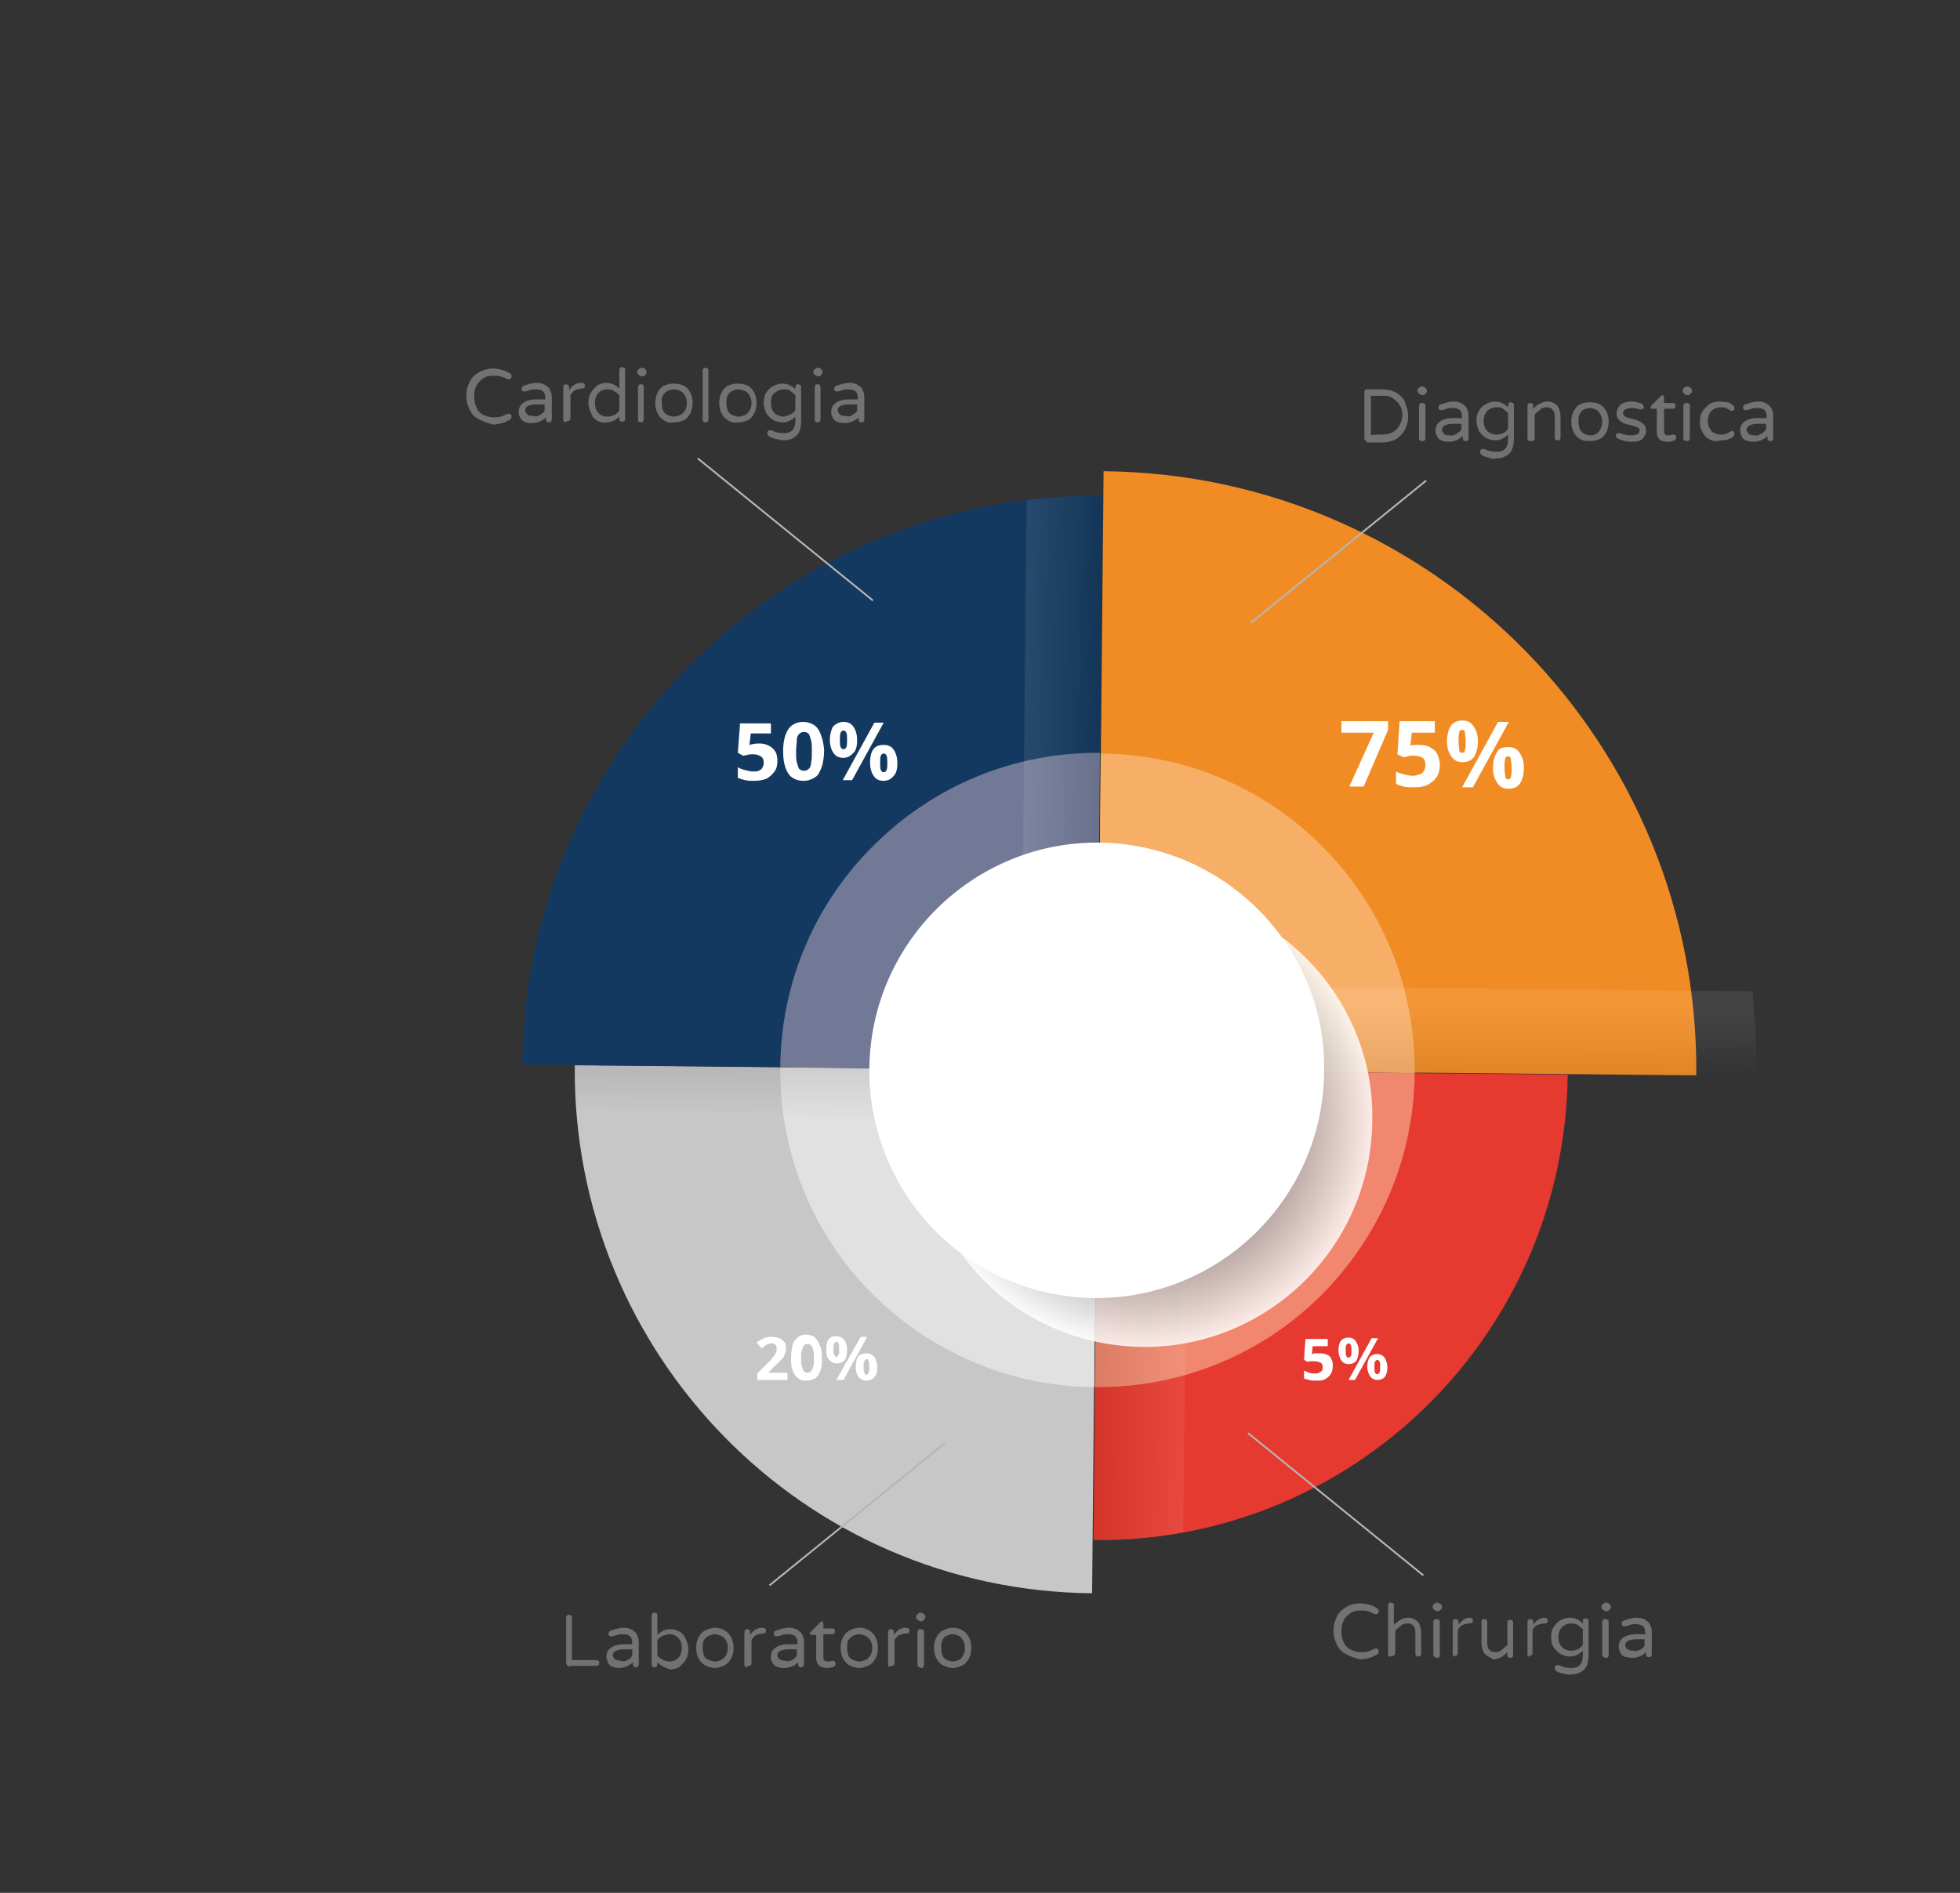<?xml version="1.0" encoding="utf-8"?>
<!-- Generator: Adobe Illustrator 27.2.0, SVG Export Plug-In . SVG Version: 6.00 Build 0)  -->
<svg version="1.1" id="Livello_2_00000026881120576091270820000013492642538223126159_"
	 xmlns="http://www.w3.org/2000/svg" xmlns:xlink="http://www.w3.org/1999/xlink" x="0px" y="0px" viewBox="0 0 272.8 263.5"
	 style="enable-background:new 0 0 272.8 263.5;" xml:space="preserve">
<rect x="0" y="0" width="272.8" height="263.5" fill="#333333" stroke="none"/>
<style type="text/css">
	.st0{fill:#C7C7C7;}
	.st1{fill:#E1E1E1;}
	.st2{fill:#143960;}
	.st3{fill:#727997;}
	.st4{fill:#F18C25;}
	.st5{fill:#F7AF68;}
	.st6{fill:#E6392F;}
	.st7{opacity:8.000000e-02;fill:url(#SVGID_1_);enable-background:new    ;}
	.st8{opacity:8.000000e-02;fill:url(#SVGID_00000134241209260757229970000004473136254966318494_);enable-background:new    ;}
	.st9{fill:#F0876E;}
	.st10{opacity:8.000000e-02;fill:url(#SVGID_00000117667014801040436600000017753334693891473853_);enable-background:new    ;}
	.st11{opacity:8.000000e-02;fill:url(#SVGID_00000101080712674983653530000008553097750990222521_);enable-background:new    ;}
	.st12{opacity:0.83;fill:url(#SVGID_00000152259884059000297150000015556242856492915618_);enable-background:new    ;}
	.st13{fill:#FFFFFF;}
	.st14{fill:#727271;}
	.st15{fill:none;stroke:#B5B5B5;stroke-width:0.25;stroke-miterlimit:10;}
</style>
<g>
	<g id="Livello_2_00000090255320564192209060000009666755866282313903_">
		<g id="Livello_1-2">
			<g>
				<path class="st0" d="M80,148.3c-0.2,20.1,7.8,38.4,20.8,51.7c13,13.3,31.1,21.6,51.2,21.8l0.7-72.8L80,148.3L80,148.3z"/>
				<path class="st1" d="M108.6,148.6c-0.1,12.2,4.7,23.3,12.6,31.3s18.9,13.1,31.1,13.2l0.4-44.1L108.6,148.6L108.6,148.6z"/>
				<path class="st2" d="M96.7,91.9c-14.6,14.3-23.8,34.2-24,56.3l80,0.8l0,0l0.8-80C131.4,68.8,111.4,77.5,96.7,91.9z"/>
				<path class="st3" d="M121.8,117.5c-8.1,7.9-13.1,18.9-13.2,31.1l44.1,0.4l0,0l0.4-44.2C141,104.7,129.9,109.5,121.8,117.5
					L121.8,117.5z"/>
				<path class="st4" d="M212.3,90.6c-14.9-15.2-35.7-24.8-58.7-25l-0.8,83.3l0,0l83.3,0.8C236.3,126.8,227.2,105.8,212.3,90.6
					L212.3,90.6z"/>
				<path class="st5" d="M184.3,118.1c-7.9-8.1-18.9-13.1-31.1-13.2l-0.4,44.1l0,0l44.1,0.4C197,137.2,192.2,126.1,184.3,118.1
					L184.3,118.1z"/>
				<path class="st6" d="M152.8,149L152.8,149l-0.6,65.4c18.1,0.2,34.5-7,46.4-18.7c11.9-11.7,19.4-28,19.6-46.1L152.8,149z"/>
				
					<linearGradient id="SVGID_1_" gradientUnits="userSpaceOnUse" x1="143.237" y1="159.49" x2="153.904" y2="159.49" gradientTransform="matrix(1 9.424639e-03 9.424639e-03 -1 -2.248 267.02)">
					<stop  offset="0" style="stop-color:#FFFFFF"/>
					<stop  offset="1" style="stop-color:#000000"/>
				</linearGradient>
				<path class="st7" d="M142.9,69.6l-0.8,79.3l10.7,0.1l0.8-80C149.9,69,146.3,69.2,142.9,69.6z"/>
				
					<linearGradient id="SVGID_00000179634485144512466120000013157469978444853420_" gradientUnits="userSpaceOnUse" x1="117.524" y1="110.972" x2="117.524" y2="119.343" gradientTransform="matrix(1 9.424639e-03 9.424639e-03 -1 -2.248 267.02)">
					<stop  offset="0" style="stop-color:#FFFFFF"/>
					<stop  offset="1" style="stop-color:#000000"/>
				</linearGradient>
				
					<path style="opacity:8.000000e-02;fill:url(#SVGID_00000179634485144512466120000013157469978444853420_);enable-background:new    ;" d="
					M152.7,156.1l0.1-7.1L80,148.3c0,2.4,0.1,4.8,0.3,7.1L152.7,156.1L152.7,156.1z"/>
				<path class="st9" d="M152.8,149L152.8,149l-0.4,44.1c12.2,0.1,23.3-4.7,31.3-12.6s13.1-18.9,13.2-31.1L152.8,149L152.8,149z"/>
				
					<linearGradient id="SVGID_00000065794885512113231060000008945058696768375693_" gradientUnits="userSpaceOnUse" x1="153.894" y1="86.782" x2="166.458" y2="86.782" gradientTransform="matrix(1 9.424639e-03 9.424639e-03 -1 -2.248 267.02)">
					<stop  offset="0" style="stop-color:#000000"/>
					<stop  offset="1" style="stop-color:#FFFFFF"/>
				</linearGradient>
				
					<path style="opacity:8.000000e-02;fill:url(#SVGID_00000065794885512113231060000008945058696768375693_);enable-background:new    ;" d="
					M165.3,149.1l-12.6-0.1l-0.6,65.4c4.3,0,8.5-0.3,12.6-1.1L165.3,149.1L165.3,149.1z"/>
				
					<linearGradient id="SVGID_00000105387562911453287510000011988614190685893257_" gradientUnits="userSpaceOnUse" x1="199.754" y1="117.612" x2="199.754" y2="129.463" gradientTransform="matrix(1 9.424639e-03 9.424639e-03 -1 -2.248 267.02)">
					<stop  offset="0" style="stop-color:#000000"/>
					<stop  offset="0.1" style="stop-color:#1C1C1C"/>
					<stop  offset="0.43" style="stop-color:#7C7C7C"/>
					<stop  offset="0.71" style="stop-color:#C2C2C2"/>
					<stop  offset="0.9" style="stop-color:#EEEEEE"/>
					<stop  offset="1" style="stop-color:#FFFFFF"/>
				</linearGradient>
				
					<path style="opacity:8.000000e-02;fill:url(#SVGID_00000105387562911453287510000011988614190685893257_);enable-background:new    ;" d="
					M152.9,137.1l-0.1,11.9l0,0l91.7,0.9c0-4-0.2-8-0.6-11.9L152.9,137.1L152.9,137.1z"/>
				
					<radialGradient id="SVGID_00000067953209792072302010000001800220360349484181_" cx="160.647" cy="112.737" r="31.637" gradientTransform="matrix(1 9.424639e-03 9.424639e-03 -1 -2.248 267.02)" gradientUnits="userSpaceOnUse">
					<stop  offset="0" style="stop-color:#000000"/>
					<stop  offset="1" style="stop-color:#FFFFFF"/>
				</radialGradient>
				
					<path style="opacity:0.83;fill:url(#SVGID_00000067953209792072302010000001800220360349484181_);enable-background:new    ;" d="
					M182,133.6c-5.7-5.8-13.6-9.4-22.3-9.5c-8.7-0.1-16.7,3.4-22.5,9.1c-5.8,5.7-9.4,13.6-9.5,22.3c-0.1,8.7,3.4,16.7,9,22.5
					s13.6,9.4,22.3,9.5c8.7,0.1,16.7-3.4,22.5-9.1s9.4-13.6,9.5-22.3C191.2,147.4,187.7,139.4,182,133.6L182,133.6z M159.5,155.8
					L159.5,155.8L159.5,155.8z"/>
				<path class="st13" d="M175.3,126.8c-5.7-5.8-13.6-9.4-22.3-9.5c-8.7-0.1-16.7,3.4-22.5,9.1c-5.8,5.7-9.4,13.6-9.5,22.3
					c-0.1,8.7,3.4,16.7,9,22.5c5.7,5.8,13.6,9.4,22.3,9.5c8.7,0.1,16.7-3.4,22.5-9.1s9.4-13.6,9.5-22.3
					C184.5,140.5,181,132.6,175.3,126.8L175.3,126.8z"/>
				<g>
					<path class="st13" d="M187.8,109.5l3.4-7.5h-4.5v-1.6h6.5v1.2l-3.4,7.9L187.8,109.5L187.8,109.5z"/>
					<path class="st13" d="M197.5,103.7c0.6,0,1.1,0.1,1.5,0.3s0.8,0.5,1,0.9s0.4,0.9,0.4,1.5c0,0.7-0.1,1.2-0.4,1.7
						s-0.7,0.8-1.2,1.1s-1.2,0.4-2,0.4c-0.5,0-0.9,0-1.4-0.1c-0.4-0.1-0.8-0.2-1.1-0.4v-1.7c0.3,0.2,0.7,0.3,1.1,0.4
						s0.9,0.2,1.2,0.2s0.7-0.1,1-0.2c0.3-0.1,0.5-0.3,0.6-0.5c0.1-0.2,0.2-0.5,0.2-0.8c0-0.4-0.1-0.8-0.4-1s-0.8-0.3-1.4-0.3
						c-0.2,0-0.5,0-0.7,0.1c-0.3,0.1-0.5,0.1-0.6,0.1l-0.8-0.4l0.3-4.6h4.9v1.6h-3.2l-0.2,1.8c0.1,0,0.3-0.1,0.5-0.1
						S197.2,103.7,197.5,103.7L197.5,103.7z"/>
					<path class="st13" d="M203.5,100.3c0.7,0,1.2,0.2,1.6,0.8s0.6,1.2,0.6,2.1s-0.2,1.6-0.5,2.1s-0.9,0.8-1.6,0.8
						c-0.7,0-1.2-0.2-1.6-0.8s-0.6-1.2-0.6-2.1s0.2-1.6,0.5-2.1C202.2,100.6,202.8,100.3,203.5,100.3L203.5,100.3z M203.5,101.6
						c-0.2,0-0.4,0.1-0.4,0.4c-0.1,0.3-0.1,0.7-0.1,1.2s0.1,0.9,0.1,1.2s0.2,0.4,0.4,0.4s0.4-0.1,0.4-0.4c0.1-0.3,0.1-0.7,0.1-1.2
						s-0.1-0.9-0.1-1.2C203.9,101.7,203.7,101.6,203.5,101.6L203.5,101.6z M210,100.5l-5,9.1h-1.5l5-9.1H210z M209.9,104
						c0.7,0,1.2,0.2,1.6,0.8s0.6,1.2,0.6,2.1s-0.2,1.6-0.5,2.1s-0.9,0.8-1.6,0.8c-0.7,0-1.2-0.2-1.6-0.8s-0.6-1.2-0.6-2.1
						s0.2-1.6,0.5-2.1C208.6,104.2,209.1,104,209.9,104L209.9,104z M209.9,105.3c-0.2,0-0.4,0.1-0.4,0.4c-0.1,0.3-0.1,0.7-0.1,1.2
						s0.1,0.9,0.1,1.2c0.1,0.3,0.2,0.4,0.4,0.4s0.4-0.1,0.4-0.4c0.1-0.3,0.1-0.7,0.1-1.2s-0.1-0.9-0.1-1.2
						C210.2,105.4,210.1,105.2,209.9,105.3L209.9,105.3z"/>
				</g>
				<g>
					<path class="st13" d="M109.6,192.1h-4.2v-0.9l1.5-1.5c0.3-0.3,0.6-0.6,0.7-0.8c0.2-0.2,0.3-0.4,0.4-0.6
						c0.1-0.2,0.1-0.4,0.1-0.6c0-0.2-0.1-0.4-0.2-0.5s-0.3-0.2-0.5-0.2c-0.2,0-0.5,0.1-0.7,0.2s-0.4,0.3-0.7,0.5l-0.7-0.8
						c0.2-0.1,0.4-0.3,0.6-0.4s0.4-0.2,0.7-0.3s0.6-0.1,0.9-0.1c0.4,0,0.7,0.1,1,0.2c0.3,0.1,0.5,0.3,0.7,0.6
						c0.2,0.2,0.2,0.5,0.2,0.8c0,0.3-0.1,0.6-0.2,0.9s-0.3,0.6-0.6,0.8c-0.2,0.3-0.6,0.6-0.9,0.9L107,191v0.1h2.6V192.1L109.6,192.1
						z"/>
					<path class="st13" d="M114.4,189.1c0,0.5,0,0.9-0.1,1.3s-0.2,0.7-0.4,1s-0.4,0.5-0.7,0.6s-0.6,0.2-1,0.2
						c-0.5,0-0.9-0.1-1.2-0.4c-0.3-0.2-0.5-0.6-0.7-1.1c-0.2-0.5-0.2-1-0.2-1.7s0.1-1.2,0.2-1.7c0.1-0.5,0.4-0.8,0.7-1.1
						s0.7-0.4,1.2-0.4c0.5,0,0.9,0.1,1.2,0.4c0.3,0.2,0.5,0.6,0.7,1.1C114.4,187.9,114.4,188.4,114.4,189.1L114.4,189.1z
						 M111.5,189.1c0,0.5,0,0.8,0.1,1.1s0.1,0.5,0.3,0.7c0.1,0.1,0.3,0.2,0.5,0.2s0.4-0.1,0.5-0.2s0.2-0.4,0.3-0.7s0.1-0.7,0.1-1.1
						s0-0.8-0.1-1.1s-0.1-0.5-0.3-0.7s-0.3-0.2-0.5-0.2s-0.4,0.1-0.5,0.2s-0.2,0.4-0.3,0.7S111.5,188.6,111.5,189.1z"/>
					<path class="st13" d="M116.4,186c0.5,0,0.8,0.2,1.1,0.5c0.2,0.3,0.4,0.8,0.4,1.4s-0.1,1.1-0.3,1.4s-0.6,0.5-1.1,0.5
						c-0.5,0-0.8-0.2-1.1-0.5s-0.4-0.8-0.4-1.4s0.1-1.1,0.3-1.4C115.6,186.1,115.9,186,116.4,186z M116.4,186.8
						c-0.1,0-0.2,0.1-0.3,0.2c-0.1,0.2-0.1,0.4-0.1,0.8s0,0.6,0.1,0.8c0.1,0.2,0.2,0.3,0.3,0.3s0.2-0.1,0.3-0.3
						c0.1-0.2,0.1-0.4,0.1-0.8s0-0.6-0.1-0.8C116.7,186.9,116.6,186.8,116.4,186.8z M120.7,186.1l-3.3,6h-1l3.4-6H120.7L120.7,186.1
						z M120.6,188.4c0.5,0,0.8,0.2,1.1,0.5c0.2,0.3,0.4,0.8,0.4,1.4s-0.1,1.1-0.4,1.4c-0.2,0.3-0.6,0.5-1.1,0.5
						c-0.5,0-0.8-0.2-1.1-0.5c-0.2-0.3-0.4-0.8-0.4-1.4s0.1-1.1,0.3-1.4S120.1,188.4,120.6,188.4L120.6,188.4z M120.6,189.2
						c-0.1,0-0.2,0.1-0.3,0.3s-0.1,0.4-0.1,0.8s0,0.6,0.1,0.8s0.2,0.3,0.3,0.3s0.2-0.1,0.3-0.3c0.1-0.2,0.1-0.4,0.1-0.8
						s0-0.6-0.1-0.8S120.8,189.2,120.6,189.2z"/>
				</g>
				<g>
					<path class="st13" d="M183.8,188.4c0.4,0,0.7,0.1,0.9,0.2c0.3,0.1,0.5,0.3,0.6,0.6c0.2,0.3,0.2,0.6,0.2,1
						c0,0.4-0.1,0.8-0.3,1.1s-0.4,0.5-0.8,0.7c-0.3,0.2-0.8,0.2-1.3,0.2c-0.3,0-0.6,0-0.9-0.1s-0.5-0.1-0.7-0.2v-1.1
						c0.2,0.1,0.4,0.2,0.7,0.3s0.6,0.1,0.8,0.1s0.4,0,0.6-0.1c0.2-0.1,0.3-0.2,0.4-0.3c0.1-0.1,0.1-0.3,0.1-0.5
						c0-0.3-0.1-0.5-0.3-0.6c-0.2-0.1-0.5-0.2-0.9-0.2c-0.1,0-0.3,0-0.5,0s-0.3,0.1-0.4,0.1l-0.5-0.3l0.2-2.9h3.1v1h-2.1l-0.1,1.1
						c0.1,0,0.2,0,0.3-0.1C183.5,188.4,183.6,188.4,183.8,188.4L183.8,188.4z"/>
					<path class="st13" d="M187.7,186.2c0.4,0,0.8,0.2,1,0.5c0.2,0.3,0.4,0.8,0.4,1.3s-0.1,1-0.3,1.4c-0.2,0.3-0.6,0.5-1.1,0.5
						c-0.4,0-0.8-0.2-1-0.5s-0.4-0.8-0.4-1.4s0.1-1,0.3-1.3C186.8,186.4,187.2,186.2,187.7,186.2L187.7,186.2z M187.7,187
						c-0.1,0-0.2,0.1-0.3,0.2c-0.1,0.2-0.1,0.4-0.1,0.8s0,0.6,0.1,0.8s0.2,0.2,0.3,0.2s0.2-0.1,0.3-0.2s0.1-0.4,0.1-0.8
						s0-0.6-0.1-0.8C187.9,187.1,187.8,187,187.7,187z M191.8,186.3l-3.2,5.8h-0.9l3.2-5.8H191.8z M191.7,188.5c0.4,0,0.8,0.2,1,0.5
						c0.2,0.3,0.4,0.8,0.4,1.3s-0.1,1-0.3,1.3c-0.2,0.3-0.6,0.5-1.1,0.5c-0.4,0-0.8-0.2-1-0.5c-0.2-0.3-0.4-0.8-0.4-1.3
						s0.1-1,0.3-1.3S191.2,188.5,191.7,188.5L191.7,188.5z M191.7,189.3c-0.1,0-0.2,0.1-0.3,0.2s-0.1,0.4-0.1,0.8s0,0.6,0.1,0.8
						s0.2,0.2,0.3,0.2s0.2-0.1,0.3-0.2s0.1-0.4,0.1-0.8s0-0.6-0.1-0.8C191.9,189.4,191.8,189.3,191.7,189.3z"/>
				</g>
				<g>
					<path class="st13" d="M105.7,103.5c0.5,0,0.9,0.1,1.3,0.3c0.4,0.2,0.7,0.5,0.9,0.8s0.3,0.8,0.3,1.3c0,0.6-0.1,1.1-0.4,1.5
						s-0.6,0.7-1.1,1c-0.5,0.2-1.1,0.3-1.8,0.3c-0.4,0-0.8,0-1.2-0.1c-0.4-0.1-0.7-0.2-1-0.3v-1.5c0.3,0.2,0.6,0.3,1,0.4
						c0.4,0.1,0.8,0.2,1.1,0.2s0.6,0,0.8-0.1s0.4-0.2,0.5-0.4c0.1-0.2,0.2-0.4,0.2-0.7c0-0.4-0.1-0.7-0.4-0.9s-0.7-0.3-1.2-0.3
						c-0.2,0-0.4,0-0.7,0.1c-0.2,0-0.4,0.1-0.6,0.1l-0.7-0.4l0.3-4.1h4.3v1.4h-2.8l-0.2,1.6c0.1,0,0.3-0.1,0.4-0.1
						C105.2,103.5,105.4,103.5,105.7,103.5z"/>
					<path class="st13" d="M114.7,104.6c0,0.6-0.1,1.2-0.2,1.7s-0.3,0.9-0.5,1.3s-0.5,0.6-0.9,0.8c-0.4,0.2-0.8,0.3-1.3,0.3
						c-0.6,0-1.2-0.2-1.6-0.5c-0.4-0.3-0.7-0.8-0.9-1.4s-0.3-1.3-0.3-2.2s0.1-1.6,0.3-2.2c0.2-0.6,0.5-1.1,0.9-1.4
						c0.4-0.3,0.9-0.5,1.6-0.5c0.6,0,1.2,0.2,1.6,0.5c0.4,0.3,0.7,0.8,0.9,1.4S114.7,103.8,114.7,104.6L114.7,104.6z M110.8,104.6
						c0,0.6,0,1.1,0.1,1.5s0.2,0.7,0.3,0.9c0.2,0.2,0.4,0.3,0.7,0.3s0.5-0.1,0.7-0.3c0.2-0.2,0.3-0.5,0.3-0.9
						c0.1-0.4,0.1-0.9,0.1-1.5s0-1.1-0.1-1.5c-0.1-0.4-0.2-0.7-0.3-0.9c-0.2-0.2-0.4-0.3-0.7-0.3s-0.5,0.1-0.7,0.3
						c-0.2,0.2-0.3,0.5-0.3,0.9C110.9,103.5,110.8,104,110.8,104.6L110.8,104.6z"/>
					<path class="st13" d="M117.4,100.5c0.6,0,1.1,0.2,1.4,0.7c0.3,0.4,0.5,1.1,0.5,1.8s-0.1,1.4-0.5,1.8s-0.8,0.7-1.4,0.7
						c-0.6,0-1.1-0.2-1.4-0.7c-0.3-0.4-0.5-1.1-0.5-1.8s0.2-1.4,0.4-1.8C116.3,100.8,116.7,100.5,117.4,100.5L117.4,100.5z
						 M117.4,101.7c-0.2,0-0.3,0.1-0.4,0.3s-0.1,0.6-0.1,1s0,0.8,0.1,1s0.2,0.3,0.4,0.3s0.3-0.1,0.4-0.3s0.1-0.6,0.1-1s0-0.8-0.1-1
						S117.6,101.7,117.4,101.7z M123,100.6l-4.4,8h-1.3l4.4-8H123z M123,103.7c0.6,0,1.1,0.2,1.4,0.7c0.3,0.4,0.5,1.1,0.5,1.8
						s-0.1,1.4-0.5,1.8c-0.3,0.4-0.8,0.7-1.4,0.7c-0.6,0-1.1-0.2-1.4-0.7c-0.3-0.4-0.5-1.1-0.5-1.8s0.1-1.4,0.4-1.8
						C121.8,103.9,122.3,103.7,123,103.7L123,103.7z M123,104.9c-0.2,0-0.3,0.1-0.4,0.3s-0.1,0.6-0.1,1s0,0.8,0.1,1s0.2,0.3,0.4,0.3
						s0.3-0.1,0.4-0.3c0.1-0.2,0.1-0.6,0.1-1s0-0.8-0.1-1C123.3,105,123.2,104.9,123,104.9z"/>
				</g>
				<g>
					<path class="st14" d="M190,61.3c-0.1-0.1-0.1-0.2-0.1-0.3v-6.4c0-0.1,0-0.2,0.1-0.3s0.2-0.1,0.3-0.1h2.1c0.8,0,1.5,0.2,2,0.5
						s1,0.8,1.2,1.4s0.4,1.2,0.4,1.8s-0.1,1.2-0.4,1.8s-0.7,1-1.2,1.4c-0.6,0.3-1.2,0.5-2,0.5h-2.1C190.2,61.4,190.1,61.4,190,61.3
						L190,61.3z M192.3,60.5c0.6,0,1.1-0.1,1.5-0.3c0.4-0.2,0.8-0.6,1-1c0.2-0.4,0.4-0.9,0.4-1.4s-0.1-1-0.4-1.4
						c-0.2-0.4-0.6-0.7-1-1s-0.9-0.3-1.5-0.3h-1.5v5.5C190.8,60.5,192.3,60.5,192.3,60.5z"/>
					<path class="st14" d="M197.5,54.8c-0.1-0.1-0.2-0.2-0.2-0.4v0c0-0.2,0-0.3,0.2-0.4c0.1-0.1,0.2-0.2,0.4-0.2h0.1
						c0.1,0,0.3,0.1,0.4,0.2s0.2,0.2,0.2,0.4v0c0,0.2,0,0.3-0.2,0.4c-0.1,0.1-0.2,0.2-0.4,0.2h-0.1C197.8,55,197.6,54.9,197.5,54.8z
						 M197.6,61.3c-0.1-0.1-0.1-0.2-0.1-0.3v-4.5c0-0.1,0-0.2,0.1-0.3s0.2-0.1,0.3-0.1c0.1,0,0.3,0,0.4,0.1s0.1,0.2,0.1,0.3V61
						c0,0.1,0,0.2-0.1,0.3s-0.2,0.1-0.3,0.1S197.7,61.4,197.6,61.3L197.6,61.3z"/>
					<path class="st14" d="M200.6,61.3c-0.3-0.1-0.5-0.3-0.6-0.6c-0.1-0.2-0.2-0.5-0.2-0.8c0-0.5,0.2-0.9,0.6-1.2
						c0.4-0.3,1-0.5,1.8-0.5h1.3v-0.1c0-0.5-0.1-0.8-0.3-1c-0.2-0.2-0.6-0.3-1.1-0.3c-0.3,0-0.5,0-0.7,0.1s-0.4,0.1-0.7,0.2
						c-0.1,0-0.1,0-0.1,0c-0.1,0-0.2,0-0.3-0.1c-0.1-0.1-0.1-0.2-0.1-0.3c0-0.2,0.1-0.3,0.3-0.4c0.6-0.2,1.2-0.4,1.8-0.4
						c0.5,0,0.9,0.1,1.2,0.3s0.6,0.4,0.7,0.8c0.2,0.3,0.2,0.7,0.2,1v3c0,0.1,0,0.2-0.1,0.3s-0.2,0.1-0.3,0.1s-0.2,0-0.3-0.1
						s-0.1-0.2-0.1-0.3v-0.3c-0.5,0.5-1.2,0.8-2,0.8C201.1,61.5,200.8,61.4,200.6,61.3L200.6,61.3z M202.7,60.4
						c0.3-0.2,0.5-0.3,0.7-0.6V59h-1.1c-1,0-1.6,0.3-1.6,0.8c0,0.2,0.1,0.4,0.3,0.6c0.2,0.2,0.5,0.2,0.9,0.2
						C202.1,60.7,202.4,60.6,202.7,60.4L202.7,60.4z"/>
					<path class="st14" d="M207.2,63.7c-0.4-0.1-0.8-0.2-1-0.4c-0.1-0.1-0.2-0.2-0.2-0.4c0-0.1,0-0.2,0.1-0.3
						c0.1-0.1,0.2-0.1,0.3-0.1c0.1,0,0.1,0,0.2,0c0.5,0.3,1.1,0.4,1.7,0.4c1.1,0,1.6-0.6,1.6-1.7v-0.7c-0.5,0.5-1.1,0.8-1.8,0.8
						c-0.4,0-0.8-0.1-1.2-0.3c-0.4-0.2-0.7-0.5-1-0.9c-0.2-0.4-0.4-0.9-0.4-1.5s0.1-1.1,0.4-1.5c0.2-0.4,0.6-0.7,1-0.9
						c0.4-0.2,0.8-0.3,1.2-0.3c0.7,0,1.3,0.3,1.8,0.8v-0.3c0-0.1,0-0.2,0.1-0.3s0.2-0.1,0.3-0.1s0.2,0.1,0.3,0.1s0.1,0.2,0.1,0.3
						v4.7c0,0.9-0.2,1.6-0.6,2s-1,0.7-1.8,0.7C208.1,63.9,207.6,63.9,207.2,63.7L207.2,63.7z M209.2,60.3c0.2-0.1,0.5-0.3,0.7-0.6
						v-2.2c-0.2-0.2-0.5-0.4-0.7-0.6s-0.5-0.2-0.9-0.2c-0.5,0-1,0.2-1.3,0.5s-0.5,0.8-0.5,1.4s0.2,1.1,0.5,1.4s0.8,0.5,1.3,0.5
						C208.7,60.5,209,60.4,209.2,60.3z"/>
					<path class="st14" d="M212.7,61.3c-0.1-0.1-0.1-0.2-0.1-0.3v-4.5c0-0.1,0-0.2,0.1-0.3s0.2-0.1,0.3-0.1s0.2,0.1,0.3,0.1
						s0.1,0.2,0.1,0.3v0.4c0.3-0.3,0.5-0.5,0.9-0.7s0.7-0.3,1.1-0.3c0.4,0,0.7,0.1,1,0.3s0.5,0.4,0.6,0.7s0.2,0.7,0.2,1v3
						c0,0.1,0,0.2-0.1,0.3s-0.2,0.1-0.3,0.1s-0.2,0-0.3-0.1c-0.1-0.1-0.1-0.2-0.1-0.3v-2.9c0-0.8-0.4-1.3-1.1-1.3
						c-0.4,0-0.7,0.1-0.9,0.3s-0.5,0.4-0.8,0.7V61c0,0.1,0,0.2-0.1,0.3s-0.2,0.1-0.3,0.1S212.8,61.4,212.7,61.3L212.7,61.3z"/>
					<path class="st14" d="M219.9,61.1c-0.4-0.2-0.7-0.6-0.9-1c-0.2-0.4-0.3-0.9-0.3-1.4s0.1-1,0.3-1.4s0.5-0.8,0.9-1
						c0.4-0.2,0.9-0.3,1.4-0.3s1,0.1,1.4,0.3c0.4,0.2,0.7,0.6,0.9,1c0.2,0.4,0.3,0.9,0.3,1.4s-0.1,1-0.3,1.4s-0.5,0.8-0.9,1
						c-0.4,0.2-0.9,0.3-1.4,0.3S220.3,61.4,219.9,61.1z M222.1,60.4c0.3-0.1,0.5-0.3,0.6-0.6c0.2-0.3,0.3-0.7,0.3-1.1
						s-0.1-0.8-0.3-1.1s-0.4-0.5-0.6-0.6c-0.3-0.1-0.5-0.2-0.8-0.2s-0.6,0.1-0.8,0.2c-0.3,0.1-0.5,0.3-0.6,0.6
						c-0.2,0.3-0.2,0.7-0.2,1.1s0.1,0.8,0.2,1.1c0.2,0.3,0.4,0.5,0.6,0.6c0.3,0.1,0.5,0.2,0.8,0.2S221.9,60.6,222.1,60.4z"/>
					<path class="st14" d="M225.1,61c-0.1-0.1-0.2-0.2-0.2-0.3c0-0.1,0-0.2,0.1-0.3c0.1-0.1,0.2-0.1,0.3-0.1c0.1,0,0.1,0,0.2,0
						c0.2,0.1,0.5,0.2,0.7,0.2c0.2,0.1,0.5,0.1,0.8,0.1c0.8,0,1.2-0.2,1.2-0.7c0-0.2-0.1-0.3-0.3-0.4c-0.2-0.1-0.5-0.2-0.9-0.3
						c-0.4-0.1-0.8-0.2-1-0.3c-0.3-0.1-0.5-0.3-0.7-0.5c-0.2-0.2-0.3-0.5-0.3-0.8c0-0.5,0.2-0.9,0.5-1.2s0.9-0.5,1.5-0.5
						c0.5,0,1,0.1,1.5,0.3c0.1,0,0.2,0.1,0.2,0.2s0.1,0.2,0.1,0.2c0,0.1,0,0.2-0.1,0.3s-0.2,0.1-0.3,0.1c0,0-0.1,0-0.1,0
						c-0.4-0.1-0.8-0.2-1.2-0.2s-0.7,0.1-0.9,0.2c-0.2,0.1-0.3,0.3-0.3,0.5s0.1,0.4,0.3,0.5s0.5,0.2,0.9,0.3c0.4,0.1,0.8,0.2,1,0.3
						s0.5,0.3,0.7,0.5s0.3,0.5,0.3,0.9c0,0.4-0.2,0.8-0.5,1.1s-0.9,0.4-1.5,0.4C226.3,61.5,225.7,61.3,225.1,61L225.1,61z"/>
					<path class="st14" d="M230.6,60.1v-3.2h-0.7c-0.1,0-0.1,0-0.1-0.1s-0.1-0.1-0.1-0.1c0-0.1,0-0.1,0.1-0.2l1.4-1.4
						c0.1-0.1,0.1-0.1,0.2-0.1s0.1,0,0.1,0.1s0.1,0.1,0.1,0.2v0.8h1.2c0.1,0,0.2,0,0.3,0.1c0.1,0.1,0.1,0.2,0.1,0.3
						c0,0.1,0,0.2-0.1,0.3c-0.1,0.1-0.2,0.1-0.3,0.1h-1.2V60c0,0.3,0.1,0.4,0.2,0.5s0.3,0.1,0.5,0.1c0.1,0,0.3,0,0.4-0.1
						c0,0,0.1,0,0.1,0c0,0,0.1,0,0.1,0c0.1,0,0.2,0,0.3,0.1c0.1,0.1,0.1,0.2,0.1,0.3c0,0.2-0.1,0.3-0.2,0.4
						c-0.3,0.1-0.6,0.2-0.9,0.2C231.1,61.5,230.6,61.1,230.6,60.1L230.6,60.1z"/>
					<path class="st14" d="M234.4,54.8c-0.1-0.1-0.2-0.2-0.2-0.4v0c0-0.2,0-0.3,0.2-0.4c0.1-0.1,0.2-0.2,0.4-0.2h0.1
						c0.1,0,0.3,0.1,0.4,0.2s0.2,0.2,0.2,0.4v0c0,0.2,0,0.3-0.2,0.4c-0.1,0.1-0.2,0.2-0.4,0.2h-0.1C234.6,55,234.5,54.9,234.4,54.8z
						 M234.4,61.3c-0.1-0.1-0.1-0.2-0.1-0.3v-4.5c0-0.1,0-0.2,0.1-0.3s0.2-0.1,0.3-0.1c0.1,0,0.3,0,0.4,0.1s0.1,0.2,0.1,0.3V61
						c0,0.1,0,0.2-0.1,0.3s-0.2,0.1-0.3,0.1S234.6,61.4,234.4,61.3L234.4,61.3z"/>
					<path class="st14" d="M238,61.2c-0.4-0.2-0.8-0.5-1-1c-0.3-0.4-0.4-0.9-0.4-1.5s0.1-1.1,0.4-1.5c0.3-0.4,0.6-0.7,1-1
						c0.4-0.2,0.9-0.3,1.4-0.3c0.4,0,0.7,0.1,1,0.1s0.5,0.2,0.8,0.4c0.1,0.1,0.2,0.2,0.2,0.4c0,0.1,0,0.2-0.1,0.3s-0.2,0.1-0.3,0.1
						c-0.1,0-0.1,0-0.2-0.1c-0.2-0.1-0.4-0.2-0.6-0.3c-0.2-0.1-0.4-0.1-0.6-0.1c-0.6,0-1.1,0.2-1.4,0.5s-0.5,0.8-0.5,1.4
						s0.2,1,0.5,1.4c0.3,0.3,0.8,0.5,1.4,0.5c0.2,0,0.5,0,0.6-0.1c0.2-0.1,0.4-0.1,0.6-0.3c0.1,0,0.1-0.1,0.2-0.1
						c0.1,0,0.2,0,0.3,0.1s0.1,0.2,0.1,0.3c0,0.2-0.1,0.3-0.2,0.4c-0.2,0.2-0.5,0.3-0.8,0.4s-0.6,0.1-1,0.1
						C238.9,61.5,238.4,61.4,238,61.2z"/>
					<path class="st14" d="M243,61.3c-0.3-0.1-0.5-0.3-0.6-0.6c-0.1-0.2-0.2-0.5-0.2-0.8c0-0.5,0.2-0.9,0.6-1.2
						c0.4-0.3,1-0.5,1.8-0.5h1.3v-0.1c0-0.5-0.1-0.8-0.3-1c-0.2-0.2-0.6-0.3-1.1-0.3c-0.3,0-0.5,0-0.7,0.1s-0.4,0.1-0.7,0.2
						c-0.1,0-0.1,0-0.1,0c-0.1,0-0.2,0-0.3-0.1c-0.1-0.1-0.1-0.2-0.1-0.3c0-0.2,0.1-0.3,0.3-0.4c0.6-0.2,1.2-0.4,1.8-0.4
						c0.5,0,0.9,0.1,1.2,0.3s0.6,0.4,0.7,0.8c0.2,0.3,0.2,0.7,0.2,1v3c0,0.1,0,0.2-0.1,0.3s-0.2,0.1-0.3,0.1s-0.2,0-0.3-0.1
						s-0.1-0.2-0.1-0.3v-0.3c-0.5,0.5-1.2,0.8-2,0.8C243.5,61.5,243.3,61.4,243,61.3L243,61.3z M245.1,60.4c0.3-0.2,0.5-0.3,0.7-0.6
						V59h-1.1c-1,0-1.6,0.3-1.6,0.8c0,0.2,0.1,0.4,0.3,0.6c0.2,0.2,0.5,0.2,0.9,0.2C244.5,60.7,244.8,60.6,245.1,60.4L245.1,60.4z"
						/>
				</g>
				<g>
					<path class="st14" d="M66.7,58.4c-0.6-0.3-1-0.7-1.3-1.3s-0.5-1.2-0.5-2s0.2-1.4,0.5-2s0.8-1,1.3-1.3c0.6-0.3,1.2-0.5,1.9-0.5
						c0.5,0,0.9,0.1,1.3,0.2c0.4,0.1,0.8,0.3,1.1,0.5c0.2,0.1,0.2,0.2,0.2,0.4c0,0.1,0,0.2-0.1,0.3c-0.1,0.1-0.2,0.1-0.3,0.1
						c-0.1,0-0.1,0-0.2,0c-0.3-0.2-0.6-0.3-0.9-0.4c-0.3-0.1-0.6-0.1-1-0.1c-0.6,0-1.1,0.1-1.5,0.4s-0.7,0.6-0.9,1s-0.3,0.9-0.3,1.5
						s0.1,1,0.3,1.5s0.5,0.8,0.9,1s0.9,0.4,1.5,0.4c0.4,0,0.7,0,1-0.1c0.3-0.1,0.6-0.2,0.9-0.4c0.1,0,0.1,0,0.2,0
						c0.1,0,0.2,0,0.3,0.1c0.1,0.1,0.1,0.2,0.1,0.3c0,0.2-0.1,0.3-0.2,0.4c-0.4,0.2-0.7,0.4-1.1,0.5c-0.4,0.1-0.8,0.2-1.3,0.2
						C67.9,58.9,67.3,58.7,66.7,58.4L66.7,58.4z"/>
					<path class="st14" d="M73,58.7c-0.3-0.1-0.5-0.3-0.6-0.6c-0.2-0.2-0.2-0.5-0.2-0.8c0-0.5,0.2-0.9,0.6-1.2
						c0.4-0.3,1-0.5,1.8-0.5h1.3v-0.1c0-0.5-0.1-0.8-0.3-1c-0.2-0.2-0.6-0.3-1.1-0.3c-0.3,0-0.5,0-0.7,0.1s-0.4,0.1-0.7,0.2
						c-0.1,0-0.1,0-0.1,0c-0.1,0-0.2,0-0.3-0.1c-0.1-0.1-0.1-0.2-0.1-0.3c0-0.2,0.1-0.3,0.3-0.4c0.6-0.2,1.2-0.4,1.8-0.4
						c0.5,0,0.9,0.1,1.2,0.3s0.6,0.4,0.7,0.8c0.2,0.3,0.2,0.7,0.2,1v3c0,0.1-0.1,0.2-0.1,0.3c-0.1,0.1-0.2,0.1-0.3,0.1
						c-0.1,0-0.2,0-0.3-0.1s-0.1-0.2-0.1-0.3v-0.3c-0.5,0.5-1.2,0.8-2,0.8C73.5,58.9,73.2,58.8,73,58.7L73,58.7z M75.1,57.8
						c0.3-0.2,0.5-0.3,0.7-0.6v-0.9h-1.1c-1.1,0-1.6,0.3-1.6,0.8c0,0.2,0.1,0.4,0.3,0.6c0.2,0.2,0.5,0.2,0.8,0.2
						C74.5,58,74.8,58,75.1,57.8z"/>
					<path class="st14" d="M78.5,58.7c-0.1-0.1-0.1-0.2-0.1-0.3v-4.5c0-0.1,0.1-0.2,0.1-0.3c0.1-0.1,0.2-0.1,0.3-0.1
						s0.2,0.1,0.3,0.1c0.1,0.1,0.1,0.2,0.1,0.3v0.4c0.5-0.7,1-1,1.7-1H81c0.1,0,0.2,0.1,0.3,0.1c0.1,0.1,0.1,0.2,0.1,0.3
						s0,0.2-0.1,0.3c-0.1,0.1-0.2,0.1-0.3,0.1h0c-0.3,0-0.6,0.1-0.9,0.2s-0.5,0.4-0.7,0.7v3.2c0,0.1,0,0.2-0.1,0.3
						c-0.1,0.1-0.2,0.1-0.3,0.1C78.7,58.8,78.6,58.8,78.5,58.7z"/>
					<path class="st14" d="M83.2,58.6c-0.4-0.2-0.7-0.5-0.9-1s-0.4-0.9-0.4-1.5s0.1-1.1,0.4-1.5c0.2-0.4,0.6-0.7,0.9-1
						c0.4-0.2,0.8-0.3,1.2-0.3c0.7,0,1.3,0.3,1.8,0.8v-2.6c0-0.1,0.1-0.2,0.1-0.3c0.1-0.1,0.2-0.1,0.3-0.1c0.1,0,0.2,0.1,0.3,0.1
						s0.1,0.2,0.1,0.3v6.8c0,0.1,0,0.2-0.1,0.3c-0.1,0.1-0.2,0.1-0.3,0.1s-0.2,0-0.3-0.1c-0.1-0.1-0.1-0.2-0.1-0.3v-0.3
						c-0.5,0.5-1.1,0.8-1.8,0.8C84,58.9,83.6,58.8,83.2,58.6L83.2,58.6z M85.4,57.8c0.3-0.1,0.5-0.3,0.8-0.6V55
						c-0.2-0.2-0.5-0.4-0.8-0.6s-0.6-0.2-0.9-0.2c-0.5,0-0.9,0.2-1.2,0.5c-0.3,0.3-0.5,0.8-0.5,1.4s0.2,1.1,0.5,1.4
						c0.3,0.3,0.7,0.5,1.2,0.5C84.9,58,85.2,57.9,85.4,57.8L85.4,57.8z"/>
					<path class="st14" d="M88.9,52.2c-0.1-0.1-0.2-0.2-0.2-0.4v0c0-0.2,0.1-0.3,0.2-0.4c0.1-0.1,0.2-0.2,0.4-0.2h0.1
						c0.2,0,0.3,0.1,0.4,0.2s0.2,0.2,0.2,0.4v0c0,0.2-0.1,0.3-0.2,0.4c-0.1,0.1-0.2,0.2-0.4,0.2h-0.1C89.1,52.3,89,52.3,88.9,52.2z
						 M88.9,58.7c-0.1-0.1-0.1-0.2-0.1-0.3v-4.5c0-0.1,0.1-0.2,0.1-0.3c0.1-0.1,0.2-0.1,0.3-0.1s0.3,0,0.3,0.1
						c0.1,0.1,0.1,0.2,0.1,0.3v4.5c0,0.1-0.1,0.2-0.1,0.3c-0.1,0.1-0.2,0.1-0.3,0.1C89.2,58.8,89,58.8,88.9,58.7L88.9,58.7z"/>
					<path class="st14" d="M92.4,58.5c-0.4-0.2-0.7-0.6-0.9-1c-0.2-0.4-0.3-0.9-0.3-1.4s0.1-1,0.3-1.4s0.5-0.8,0.9-1
						c0.4-0.2,0.9-0.3,1.4-0.3s1,0.1,1.4,0.3c0.4,0.2,0.7,0.6,0.9,1c0.2,0.4,0.3,0.9,0.3,1.4s-0.1,1-0.3,1.4s-0.5,0.8-0.9,1
						c-0.4,0.2-0.9,0.3-1.4,0.3C93.2,58.9,92.8,58.8,92.4,58.5z M94.6,57.8c0.3-0.1,0.5-0.3,0.7-0.6s0.3-0.7,0.3-1.1
						s-0.1-0.8-0.3-1.1s-0.4-0.5-0.7-0.6c-0.3-0.1-0.5-0.2-0.8-0.2s-0.6,0.1-0.8,0.2c-0.3,0.1-0.5,0.3-0.7,0.6
						c-0.2,0.3-0.2,0.7-0.2,1.1s0.1,0.8,0.2,1.1c0.2,0.3,0.4,0.5,0.7,0.6c0.3,0.1,0.5,0.2,0.8,0.2S94.3,57.9,94.6,57.8z"/>
					<path class="st14" d="M97.9,58.7c-0.1-0.1-0.1-0.2-0.1-0.3v-6.8c0-0.1,0-0.2,0.1-0.3c0.1-0.1,0.2-0.1,0.3-0.1s0.3,0.1,0.3,0.1
						c0.1,0.1,0.1,0.2,0.1,0.3v6.8c0,0.1,0,0.2-0.1,0.3c-0.1,0.1-0.2,0.1-0.3,0.1C98.1,58.8,98,58.8,97.9,58.7L97.9,58.7z"/>
					<path class="st14" d="M101.3,58.5c-0.4-0.2-0.7-0.6-0.9-1c-0.2-0.4-0.3-0.9-0.3-1.4s0.1-1,0.3-1.4s0.5-0.8,0.9-1
						c0.4-0.2,0.9-0.3,1.4-0.3s1,0.1,1.4,0.3c0.4,0.2,0.7,0.6,0.9,1c0.2,0.4,0.3,0.9,0.3,1.4s-0.1,1-0.3,1.4s-0.5,0.8-0.9,1
						c-0.4,0.2-0.9,0.3-1.4,0.3C102.2,58.9,101.7,58.8,101.3,58.5z M103.6,57.8c0.3-0.1,0.5-0.3,0.7-0.6c0.2-0.3,0.3-0.7,0.3-1.1
						s-0.1-0.8-0.3-1.1s-0.4-0.5-0.7-0.6c-0.3-0.1-0.5-0.2-0.8-0.2s-0.6,0.1-0.8,0.2c-0.3,0.1-0.5,0.3-0.7,0.6
						c-0.2,0.3-0.2,0.7-0.2,1.1s0.1,0.8,0.2,1.1c0.2,0.3,0.4,0.5,0.7,0.6c0.3,0.1,0.5,0.2,0.8,0.2S103.3,57.9,103.6,57.8z"/>
					<path class="st14" d="M108,61.1c-0.4-0.1-0.8-0.2-1-0.4c-0.1-0.1-0.2-0.2-0.2-0.4c0-0.1,0-0.2,0.1-0.3c0.1-0.1,0.2-0.1,0.3-0.1
						c0.1,0,0.1,0,0.2,0c0.5,0.3,1.1,0.4,1.7,0.4c1.1,0,1.6-0.6,1.6-1.7V58c-0.5,0.5-1.1,0.8-1.8,0.8c-0.4,0-0.8-0.1-1.2-0.3
						c-0.4-0.2-0.7-0.5-1-0.9c-0.2-0.4-0.4-0.9-0.4-1.5s0.1-1.1,0.4-1.5c0.2-0.4,0.6-0.7,1-0.9c0.4-0.2,0.8-0.3,1.2-0.3
						c0.7,0,1.3,0.3,1.8,0.8v-0.3c0-0.1,0.1-0.2,0.1-0.3s0.2-0.1,0.3-0.1s0.2,0.1,0.3,0.1s0.1,0.2,0.1,0.3v4.7c0,0.9-0.2,1.6-0.6,2
						s-1,0.7-1.8,0.7C108.9,61.3,108.4,61.2,108,61.1L108,61.1z M110,57.7c0.2-0.1,0.5-0.3,0.7-0.6V55c-0.2-0.2-0.5-0.4-0.7-0.6
						s-0.5-0.2-0.9-0.2c-0.5,0-0.9,0.2-1.3,0.5s-0.5,0.8-0.5,1.4s0.2,1.1,0.5,1.4s0.8,0.5,1.3,0.5C109.5,57.9,109.8,57.8,110,57.7z"
						/>
					<path class="st14" d="M113.4,52.2c-0.1-0.1-0.2-0.2-0.2-0.4v0c0-0.2,0.1-0.3,0.2-0.4c0.1-0.1,0.2-0.2,0.4-0.2h0.1
						c0.2,0,0.3,0.1,0.4,0.2s0.2,0.2,0.2,0.4v0c0,0.2-0.1,0.3-0.2,0.4c-0.1,0.1-0.2,0.2-0.4,0.2h-0.1
						C113.7,52.3,113.6,52.3,113.4,52.2z M113.5,58.7c-0.1-0.1-0.1-0.2-0.1-0.3v-4.5c0-0.1,0.1-0.2,0.1-0.3s0.2-0.1,0.3-0.1
						s0.3,0,0.3,0.1s0.1,0.2,0.1,0.3v4.5c0,0.1-0.1,0.2-0.1,0.3s-0.2,0.1-0.3,0.1S113.6,58.8,113.5,58.7L113.5,58.7z"/>
					<path class="st14" d="M116.5,58.7c-0.3-0.1-0.5-0.3-0.6-0.6c-0.2-0.2-0.2-0.5-0.2-0.8c0-0.5,0.2-0.9,0.6-1.2s1-0.5,1.8-0.5h1.3
						v-0.1c0-0.5-0.1-0.8-0.3-1c-0.2-0.2-0.6-0.3-1.1-0.3c-0.3,0-0.5,0-0.7,0.1s-0.4,0.1-0.7,0.2c-0.1,0-0.1,0-0.1,0
						c-0.1,0-0.2,0-0.3-0.1c-0.1-0.1-0.1-0.2-0.1-0.3c0-0.2,0.1-0.3,0.3-0.4c0.6-0.2,1.2-0.4,1.8-0.4c0.5,0,0.9,0.1,1.2,0.3
						s0.6,0.4,0.7,0.8c0.2,0.3,0.2,0.7,0.2,1v3c0,0.1-0.1,0.2-0.1,0.3s-0.2,0.1-0.3,0.1s-0.2,0-0.3-0.1s-0.1-0.2-0.1-0.3v-0.3
						c-0.5,0.5-1.2,0.8-2,0.8C117,58.9,116.7,58.8,116.5,58.7L116.5,58.7z M118.6,57.8c0.3-0.2,0.5-0.3,0.7-0.6v-0.9h-1.1
						c-1.1,0-1.6,0.3-1.6,0.8c0,0.2,0.1,0.4,0.3,0.6c0.2,0.2,0.5,0.2,0.8,0.2C118,58,118.3,58,118.6,57.8z"/>
				</g>
				<g>
					<path class="st14" d="M79,231.9c-0.1-0.1-0.2-0.3-0.2-0.5v-6.2c0-0.1,0-0.2,0.1-0.3c0.1-0.1,0.2-0.1,0.3-0.1s0.2,0.1,0.3,0.1
						c0.1,0.1,0.1,0.2,0.1,0.3v5.9h3.4c0.1,0,0.2,0.1,0.3,0.1c0.1,0.1,0.1,0.2,0.1,0.3s0,0.2-0.1,0.3c-0.1,0.1-0.2,0.1-0.3,0.1h-3.7
						C79.3,232.1,79.2,232,79,231.9L79,231.9z"/>
					<path class="st14" d="M85.2,232c-0.3-0.1-0.5-0.3-0.6-0.6s-0.2-0.5-0.2-0.8c0-0.5,0.2-0.9,0.6-1.2c0.4-0.3,1-0.5,1.8-0.5H88
						v-0.1c0-0.5-0.1-0.8-0.3-1c-0.2-0.2-0.6-0.3-1.1-0.3c-0.3,0-0.5,0-0.7,0.1s-0.4,0.1-0.7,0.2c-0.1,0-0.1,0-0.1,0
						c-0.1,0-0.2,0-0.3-0.1c-0.1-0.1-0.1-0.2-0.1-0.3c0-0.2,0.1-0.3,0.3-0.4c0.6-0.2,1.2-0.4,1.8-0.4c0.5,0,0.9,0.1,1.2,0.3
						s0.6,0.4,0.7,0.8c0.2,0.3,0.2,0.6,0.2,1v3c0,0.1-0.1,0.2-0.1,0.3c-0.1,0.1-0.2,0.1-0.3,0.1c-0.1,0-0.2,0-0.3-0.1
						s-0.1-0.2-0.1-0.3v-0.3c-0.5,0.5-1.2,0.8-2,0.8C85.7,232.2,85.4,232.1,85.2,232L85.2,232z M87.3,231.1c0.3-0.1,0.5-0.3,0.7-0.6
						v-0.9h-1.1c-1,0-1.6,0.3-1.6,0.8c0,0.2,0.1,0.4,0.3,0.6c0.2,0.1,0.5,0.2,0.8,0.2C86.7,231.3,87,231.3,87.3,231.1z"/>
					<path class="st14" d="M91.5,231.4v0.3c0,0.1-0.1,0.2-0.1,0.3c-0.1,0.1-0.2,0.1-0.3,0.1c-0.1,0-0.2,0-0.3-0.1s-0.1-0.2-0.1-0.3
						v-6.8c0-0.1,0-0.2,0.1-0.3c0.1-0.1,0.2-0.1,0.3-0.1s0.3,0.1,0.3,0.1c0.1,0.1,0.1,0.2,0.1,0.4v2.6c0.5-0.5,1.1-0.8,1.8-0.8
						c0.4,0,0.8,0.1,1.2,0.3s0.7,0.5,0.9,1c0.2,0.4,0.4,0.9,0.4,1.5s-0.1,1.1-0.4,1.5c-0.2,0.4-0.6,0.7-0.9,1
						c-0.4,0.2-0.8,0.3-1.2,0.3C92.6,232.2,92,231.9,91.5,231.4L91.5,231.4z M94.4,230.8c0.3-0.3,0.5-0.8,0.5-1.4s-0.2-1.1-0.5-1.4
						c-0.3-0.3-0.7-0.5-1.2-0.5c-0.3,0-0.6,0.1-0.9,0.2c-0.3,0.1-0.5,0.3-0.8,0.6v2.2c0.2,0.2,0.5,0.4,0.8,0.6
						c0.3,0.1,0.6,0.2,0.9,0.2C93.7,231.3,94.1,231.1,94.4,230.8L94.4,230.8z"/>
					<path class="st14" d="M98.1,231.8c-0.4-0.2-0.7-0.6-0.9-1s-0.3-0.9-0.3-1.4s0.1-1,0.3-1.4s0.5-0.8,0.9-1
						c0.4-0.2,0.9-0.4,1.4-0.4s1,0.1,1.4,0.4c0.4,0.2,0.7,0.6,0.9,1s0.3,0.9,0.3,1.4s-0.1,1-0.3,1.4s-0.5,0.8-0.9,1
						c-0.4,0.2-0.9,0.4-1.4,0.4C99,232.2,98.5,232,98.1,231.8z M100.3,231.1c0.3-0.1,0.5-0.3,0.7-0.6c0.2-0.3,0.3-0.6,0.3-1.1
						s-0.1-0.8-0.3-1.1c-0.2-0.3-0.4-0.5-0.7-0.6c-0.3-0.1-0.5-0.2-0.8-0.2s-0.6,0.1-0.8,0.2c-0.3,0.1-0.5,0.3-0.7,0.6
						c-0.2,0.3-0.2,0.6-0.2,1.1s0.1,0.8,0.2,1.1s0.4,0.5,0.7,0.6c0.3,0.1,0.5,0.2,0.8,0.2S100.1,231.2,100.3,231.1z"/>
					<path class="st14" d="M103.7,232c-0.1-0.1-0.1-0.2-0.1-0.3v-4.5c0-0.1,0.1-0.2,0.1-0.3c0.1-0.1,0.2-0.1,0.3-0.1
						s0.2,0.1,0.3,0.1c0.1,0.1,0.1,0.2,0.1,0.3v0.4c0.5-0.7,1-1,1.7-1h0.1c0.1,0,0.2,0.1,0.3,0.1c0.1,0.1,0.1,0.2,0.1,0.3
						s0,0.2-0.1,0.3c-0.1,0.1-0.2,0.1-0.3,0.1h0c-0.3,0-0.6,0.1-0.9,0.2s-0.5,0.4-0.7,0.7v3.2c0,0.1,0,0.2-0.1,0.3
						c-0.1,0.1-0.2,0.1-0.3,0.1C103.9,232.1,103.8,232.1,103.7,232L103.7,232z"/>
					<path class="st14" d="M108.1,232c-0.3-0.1-0.5-0.3-0.6-0.6c-0.2-0.2-0.2-0.5-0.2-0.8c0-0.5,0.2-0.9,0.6-1.2
						c0.4-0.3,1-0.5,1.8-0.5h1.3v-0.1c0-0.5-0.1-0.8-0.3-1c-0.2-0.2-0.6-0.3-1.1-0.3c-0.3,0-0.5,0-0.7,0.1s-0.4,0.1-0.7,0.2
						c-0.1,0-0.1,0-0.1,0c-0.1,0-0.2,0-0.3-0.1c-0.1-0.1-0.1-0.2-0.1-0.3c0-0.2,0.1-0.3,0.3-0.4c0.6-0.2,1.2-0.4,1.8-0.4
						c0.5,0,0.9,0.1,1.2,0.3s0.6,0.4,0.7,0.8c0.2,0.3,0.2,0.6,0.2,1v3c0,0.1-0.1,0.2-0.1,0.3c-0.1,0.1-0.2,0.1-0.3,0.1
						c-0.1,0-0.2,0-0.3-0.1s-0.1-0.2-0.1-0.3v-0.3c-0.5,0.5-1.2,0.8-2,0.8C108.6,232.2,108.3,232.1,108.1,232L108.1,232z
						 M110.2,231.1c0.3-0.1,0.5-0.3,0.7-0.6v-0.9h-1.1c-1,0-1.6,0.3-1.6,0.8c0,0.2,0.1,0.4,0.3,0.6c0.2,0.1,0.5,0.2,0.8,0.2
						C109.6,231.3,109.9,231.3,110.2,231.1z"/>
					<path class="st14" d="M113.6,230.8v-3.2h-0.7c-0.1,0-0.1,0-0.1-0.1s-0.1-0.1-0.1-0.1c0-0.1,0-0.1,0.1-0.2l1.4-1.4
						c0.1-0.1,0.1-0.1,0.2-0.1c0.1,0,0.1,0,0.1,0.1s0.1,0.1,0.1,0.1v0.8h1.2c0.1,0,0.2,0,0.3,0.1c0.1,0.1,0.1,0.2,0.1,0.3
						c0,0.1,0,0.2-0.1,0.3c-0.1,0.1-0.2,0.1-0.3,0.1h-1.2v3.2c0,0.3,0.1,0.4,0.2,0.5s0.3,0.1,0.5,0.1c0.1,0,0.3,0,0.4-0.1
						c0,0,0.1,0,0.1,0c0,0,0.1,0,0.1,0c0.1,0,0.2,0,0.3,0.1c0.1,0.1,0.1,0.2,0.1,0.3c0,0.2-0.1,0.3-0.2,0.4
						c-0.3,0.1-0.6,0.2-0.9,0.2C114.1,232.2,113.6,231.7,113.6,230.8L113.6,230.8z"/>
					<path class="st14" d="M118.2,231.8c-0.4-0.2-0.7-0.6-0.9-1s-0.3-0.9-0.3-1.4s0.1-1,0.3-1.4s0.5-0.8,0.9-1
						c0.4-0.2,0.9-0.4,1.4-0.4s1,0.1,1.4,0.4c0.4,0.2,0.7,0.6,0.9,1s0.3,0.9,0.3,1.4s-0.1,1-0.3,1.4s-0.5,0.8-0.9,1
						c-0.4,0.2-0.9,0.4-1.4,0.4S118.6,232,118.2,231.8z M120.4,231.1c0.3-0.1,0.5-0.3,0.7-0.6c0.2-0.3,0.3-0.6,0.3-1.1
						s-0.1-0.8-0.3-1.1c-0.2-0.3-0.4-0.5-0.7-0.6c-0.3-0.1-0.5-0.2-0.8-0.2s-0.6,0.1-0.8,0.2s-0.5,0.3-0.7,0.6
						c-0.2,0.3-0.2,0.6-0.2,1.1s0.1,0.8,0.2,1.1s0.4,0.5,0.7,0.6c0.3,0.1,0.5,0.2,0.8,0.2S120.2,231.2,120.4,231.1z"/>
					<path class="st14" d="M123.7,232c-0.1-0.1-0.1-0.2-0.1-0.3v-4.5c0-0.1,0.1-0.2,0.1-0.3s0.2-0.1,0.3-0.1s0.2,0.1,0.3,0.1
						s0.1,0.2,0.1,0.3v0.4c0.5-0.7,1-1,1.7-1h0.1c0.1,0,0.2,0.1,0.3,0.1c0.1,0.1,0.1,0.2,0.1,0.3s-0.1,0.2-0.1,0.3
						c-0.1,0.1-0.2,0.1-0.3,0.1h-0.1c-0.3,0-0.6,0.1-0.9,0.2s-0.5,0.4-0.7,0.7v3.2c0,0.1-0.1,0.2-0.1,0.3s-0.2,0.1-0.3,0.1
						S123.8,232.1,123.7,232L123.7,232z"/>
					<path class="st14" d="M127.7,225.5c-0.1-0.1-0.2-0.2-0.2-0.4v0c0-0.1,0.1-0.3,0.2-0.4c0.1-0.1,0.2-0.2,0.4-0.2h0.1
						c0.1,0,0.3,0.1,0.4,0.2s0.2,0.2,0.2,0.4v0c0,0.1-0.1,0.3-0.2,0.4c-0.1,0.1-0.2,0.2-0.4,0.2h-0.1
						C127.9,225.6,127.8,225.6,127.7,225.5z M127.8,232c-0.1-0.1-0.1-0.2-0.1-0.3v-4.5c0-0.1,0.1-0.2,0.1-0.3s0.2-0.1,0.3-0.1
						c0.1,0,0.3,0,0.4,0.1s0.1,0.2,0.1,0.4v4.5c0,0.1-0.1,0.2-0.1,0.3s-0.2,0.1-0.3,0.1C128,232.1,127.9,232.1,127.8,232L127.8,232z
						"/>
					<path class="st14" d="M131.2,231.8c-0.4-0.2-0.7-0.6-0.9-1s-0.3-0.9-0.3-1.4s0.1-1,0.3-1.4s0.5-0.8,0.9-1
						c0.4-0.2,0.9-0.4,1.4-0.4c0.5,0,1,0.1,1.4,0.4c0.4,0.2,0.7,0.6,0.9,1s0.3,0.9,0.3,1.4s-0.1,1-0.3,1.4s-0.5,0.8-0.9,1
						c-0.4,0.2-0.9,0.4-1.4,0.4S131.6,232,131.2,231.8z M133.4,231.1c0.3-0.1,0.5-0.3,0.6-0.6c0.2-0.3,0.3-0.6,0.3-1.1
						s-0.1-0.8-0.3-1.1c-0.2-0.3-0.4-0.5-0.6-0.6c-0.3-0.1-0.5-0.2-0.8-0.2s-0.6,0.1-0.8,0.2c-0.3,0.1-0.5,0.3-0.6,0.6
						c-0.2,0.3-0.2,0.6-0.2,1.1s0.1,0.8,0.2,1.1s0.4,0.5,0.6,0.6c0.3,0.1,0.5,0.2,0.8,0.2C132.9,231.3,133.2,231.2,133.4,231.1z"/>
				</g>
				<g>
					<path class="st14" d="M187.4,230.3c-0.6-0.3-1-0.7-1.3-1.3c-0.3-0.6-0.5-1.2-0.5-2s0.2-1.4,0.5-2c0.3-0.6,0.8-1,1.3-1.3
						s1.2-0.5,1.9-0.5c0.5,0,0.9,0.1,1.3,0.2c0.4,0.1,0.8,0.3,1.1,0.5c0.1,0.1,0.2,0.2,0.2,0.4c0,0.1,0,0.2-0.1,0.3
						c-0.1,0.1-0.2,0.1-0.3,0.1c-0.1,0-0.1,0-0.2,0c-0.3-0.2-0.6-0.3-0.9-0.4c-0.3-0.1-0.6-0.1-1-0.1c-0.6,0-1.1,0.1-1.5,0.4
						s-0.7,0.6-0.9,1c-0.2,0.4-0.3,0.9-0.3,1.5s0.1,1,0.3,1.5c0.2,0.4,0.5,0.8,0.9,1s0.9,0.4,1.5,0.4c0.4,0,0.7,0,1-0.1
						c0.3-0.1,0.6-0.2,0.9-0.4c0.1,0,0.1,0,0.2,0c0.1,0,0.2,0,0.3,0.1c0.1,0.1,0.1,0.2,0.1,0.3c0,0.2-0.1,0.3-0.2,0.4
						c-0.4,0.2-0.7,0.4-1.1,0.5c-0.4,0.1-0.8,0.2-1.3,0.2C188.6,230.8,187.9,230.6,187.4,230.3L187.4,230.3z"/>
					<path class="st14" d="M193.3,230.6c-0.1-0.1-0.1-0.2-0.1-0.3v-6.8c0-0.1,0.1-0.2,0.1-0.3s0.2-0.1,0.3-0.1s0.2,0.1,0.3,0.1
						s0.1,0.2,0.1,0.3v2.7c0.3-0.3,0.6-0.5,0.9-0.7s0.7-0.3,1.1-0.3c0.4,0,0.7,0.1,1,0.3s0.5,0.4,0.6,0.7c0.1,0.3,0.2,0.7,0.2,1v3
						c0,0.1,0,0.2-0.1,0.3s-0.2,0.1-0.3,0.1s-0.2,0-0.3-0.1c-0.1-0.1-0.1-0.2-0.1-0.3v-2.9c0-0.9-0.4-1.3-1.1-1.3
						c-0.4,0-0.7,0.1-0.9,0.3s-0.5,0.4-0.8,0.7v3.1c0,0.1-0.1,0.2-0.1,0.3s-0.2,0.1-0.3,0.1S193.4,230.7,193.3,230.6L193.3,230.6z"
						/>
					<path class="st14" d="M199.6,224.1c-0.1-0.1-0.2-0.2-0.2-0.4v0c0-0.1,0-0.3,0.2-0.4c0.1-0.1,0.2-0.2,0.4-0.2h0.1
						c0.1,0,0.3,0.1,0.4,0.2s0.2,0.2,0.2,0.4v0c0,0.1,0,0.3-0.2,0.4c-0.1,0.1-0.2,0.2-0.4,0.2H200
						C199.8,224.2,199.7,224.2,199.6,224.1z M199.6,230.6c-0.1-0.1-0.1-0.2-0.1-0.3v-4.5c0-0.1,0-0.2,0.1-0.3s0.2-0.1,0.3-0.1
						c0.1,0,0.3,0,0.4,0.1s0.1,0.2,0.1,0.4v4.5c0,0.1,0,0.2-0.1,0.3s-0.2,0.1-0.3,0.1S199.8,230.7,199.6,230.6L199.6,230.6z"/>
					<path class="st14" d="M202.3,230.6c-0.1-0.1-0.1-0.2-0.1-0.3v-4.5c0-0.1,0-0.2,0.1-0.3s0.2-0.1,0.3-0.1s0.2,0.1,0.3,0.1
						s0.1,0.2,0.1,0.3v0.4c0.5-0.7,1-1,1.6-1h0c0.1,0,0.2,0.1,0.3,0.1s0.1,0.2,0.1,0.3s0,0.2-0.1,0.3c-0.1,0.1-0.2,0.1-0.4,0.1h0
						c-0.3,0-0.6,0.1-0.9,0.2s-0.5,0.4-0.7,0.7v3.2c0,0.1,0,0.2-0.1,0.3s-0.2,0.1-0.3,0.1S202.4,230.7,202.3,230.6L202.3,230.6z"/>
					<path class="st14" d="M207,230.5c-0.3-0.2-0.5-0.4-0.6-0.7c-0.1-0.3-0.2-0.7-0.2-1v-3c0-0.1,0-0.2,0.1-0.3s0.2-0.1,0.3-0.1
						s0.2,0,0.3,0.1s0.1,0.2,0.1,0.3v2.9c0,0.9,0.4,1.3,1.1,1.3c0.4,0,0.7-0.1,0.9-0.3s0.5-0.4,0.8-0.7v-3.1c0-0.1,0-0.2,0.1-0.3
						s0.2-0.1,0.3-0.1s0.2,0,0.3,0.1s0.1,0.2,0.1,0.3v4.5c0,0.1,0,0.2-0.1,0.3s-0.2,0.1-0.3,0.1s-0.2-0.1-0.3-0.1s-0.1-0.2-0.1-0.3
						v-0.4c-0.3,0.3-0.5,0.5-0.9,0.7s-0.7,0.3-1.1,0.3C207.6,230.8,207.2,230.7,207,230.5L207,230.5z"/>
					<path class="st14" d="M212.7,230.6c-0.1-0.1-0.1-0.2-0.1-0.3v-4.5c0-0.1,0-0.2,0.1-0.3s0.2-0.1,0.3-0.1s0.2,0.1,0.3,0.1
						s0.1,0.2,0.1,0.3v0.4c0.5-0.7,1-1,1.6-1h0c0.1,0,0.2,0.1,0.3,0.1s0.1,0.2,0.1,0.3s0,0.2-0.1,0.3c-0.1,0.1-0.2,0.1-0.4,0.1h0
						c-0.3,0-0.6,0.1-0.9,0.2s-0.5,0.4-0.7,0.7v3.2c0,0.1,0,0.2-0.1,0.3s-0.2,0.1-0.3,0.1S212.8,230.7,212.7,230.6L212.7,230.6z"/>
					<path class="st14" d="M217.6,233c-0.4-0.1-0.8-0.2-1-0.4c-0.1-0.1-0.2-0.2-0.2-0.4c0-0.1,0-0.2,0.1-0.3s0.2-0.1,0.3-0.1
						c0.1,0,0.1,0,0.2,0c0.5,0.3,1.1,0.4,1.7,0.4c1.1,0,1.6-0.6,1.6-1.7v-0.7c-0.5,0.5-1.1,0.8-1.8,0.8c-0.4,0-0.8-0.1-1.2-0.3
						c-0.4-0.2-0.7-0.5-1-0.9s-0.4-0.9-0.4-1.5s0.1-1.1,0.4-1.5s0.6-0.7,1-0.9c0.4-0.2,0.8-0.3,1.2-0.3c0.7,0,1.3,0.3,1.8,0.8v-0.3
						c0-0.1,0-0.2,0.1-0.3s0.2-0.1,0.3-0.1s0.2,0.1,0.3,0.1s0.1,0.2,0.1,0.3v4.7c0,0.9-0.2,1.6-0.6,2s-1,0.7-1.8,0.7
						C218.5,233.2,218.1,233.1,217.6,233L217.6,233z M219.6,229.6c0.2-0.1,0.5-0.3,0.7-0.6v-2.2c-0.2-0.2-0.5-0.4-0.7-0.6
						c-0.2-0.1-0.5-0.2-0.9-0.2c-0.5,0-1,0.2-1.3,0.5s-0.5,0.8-0.5,1.4s0.2,1.1,0.5,1.4s0.8,0.5,1.3,0.5
						C219.1,229.8,219.4,229.7,219.6,229.6L219.6,229.6z"/>
					<path class="st14" d="M223.1,224.1c-0.1-0.1-0.2-0.2-0.2-0.4v0c0-0.1,0-0.3,0.2-0.4c0.1-0.1,0.2-0.2,0.4-0.2h0.1
						c0.1,0,0.3,0.1,0.4,0.2s0.2,0.2,0.2,0.4v0c0,0.1,0,0.3-0.2,0.4c-0.1,0.1-0.2,0.2-0.4,0.2h-0.1
						C223.3,224.2,223.2,224.2,223.1,224.1z M223.1,230.6c-0.1-0.1-0.1-0.2-0.1-0.3v-4.5c0-0.1,0-0.2,0.1-0.3s0.2-0.1,0.3-0.1
						c0.1,0,0.3,0,0.4,0.1s0.1,0.2,0.1,0.4v4.5c0,0.1,0,0.2-0.1,0.3s-0.2,0.1-0.3,0.1S223.2,230.7,223.1,230.6L223.1,230.6z"/>
					<path class="st14" d="M226.1,230.6c-0.3-0.1-0.5-0.3-0.6-0.6s-0.2-0.5-0.2-0.8c0-0.5,0.2-0.9,0.6-1.2c0.4-0.3,1-0.5,1.8-0.5
						h1.3v-0.1c0-0.5-0.1-0.8-0.3-1c-0.2-0.2-0.6-0.3-1.1-0.3c-0.3,0-0.5,0-0.7,0.1s-0.4,0.1-0.7,0.2c-0.1,0-0.1,0-0.1,0
						c-0.1,0-0.2,0-0.3-0.1c-0.1-0.1-0.1-0.2-0.1-0.3c0-0.2,0.1-0.3,0.3-0.4c0.6-0.2,1.2-0.4,1.8-0.4c0.5,0,0.9,0.1,1.2,0.3
						s0.6,0.4,0.7,0.8c0.2,0.3,0.2,0.6,0.2,1v3c0,0.1,0,0.2-0.1,0.3s-0.2,0.1-0.3,0.1s-0.2,0-0.3-0.1s-0.1-0.2-0.1-0.3v-0.3
						c-0.5,0.5-1.2,0.8-2,0.8C226.6,230.7,226.3,230.7,226.1,230.6L226.1,230.6z M228.2,229.7c0.3-0.1,0.5-0.3,0.7-0.6v-0.9h-1.1
						c-1,0-1.6,0.3-1.6,0.8c0,0.2,0.1,0.4,0.3,0.6c0.2,0.1,0.5,0.2,0.9,0.2C227.6,229.9,227.9,229.8,228.2,229.7L228.2,229.7z"/>
				</g>
				<line class="st15" x1="97.1" y1="63.8" x2="121.5" y2="83.6"/>
				<line class="st15" x1="173.7" y1="199.5" x2="198.1" y2="219.3"/>
				<line class="st15" x1="198.5" y1="66.9" x2="174.1" y2="86.7"/>
				<line class="st15" x1="131.5" y1="200.9" x2="107.1" y2="220.7"/>
			</g>
		</g>
	</g>
</g>
</svg>
